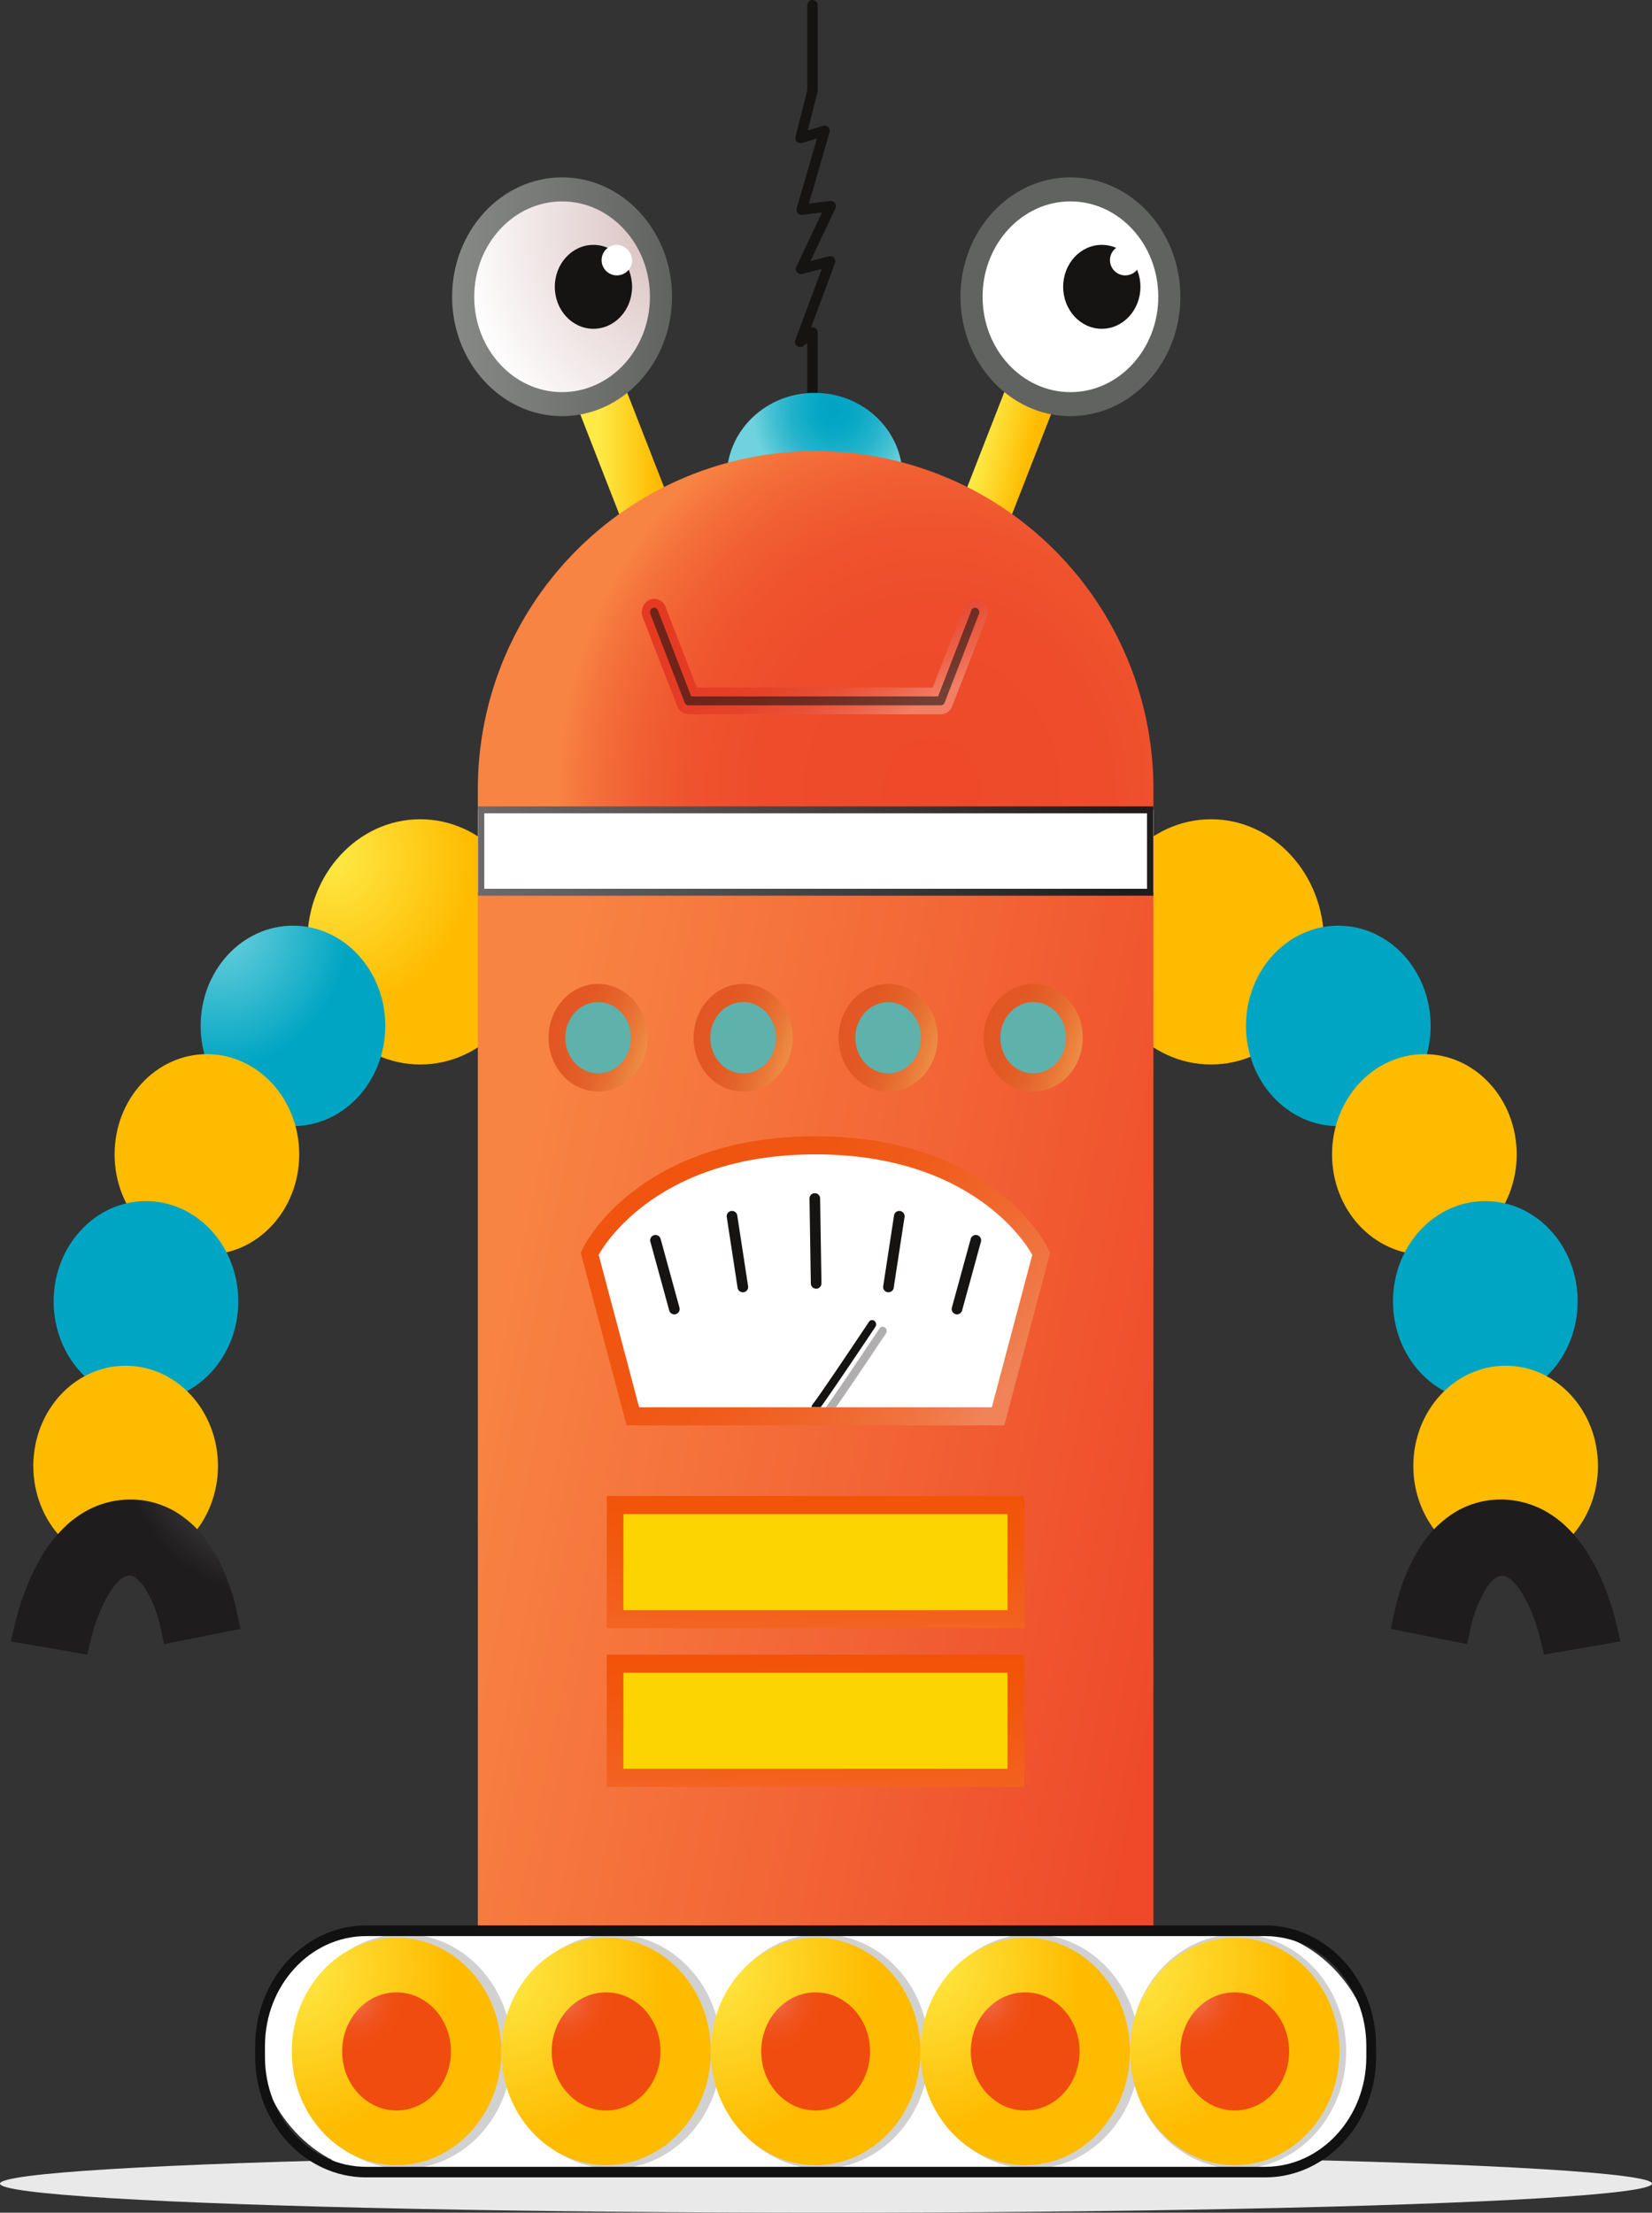 <svg id="グループ_8483" data-name="グループ 8483" xmlns="http://www.w3.org/2000/svg" xmlns:xlink="http://www.w3.org/1999/xlink" width="149.43" height="200.15" viewBox="0 0 149.43 200.15">
  <rect x="0" y="0" width="149.43" height="200.15" fill="#333333" stroke="none"/>
  <defs>
    <radialGradient id="radial-gradient" cx="0.518" cy="0.506" r="13.377" gradientTransform="translate(10.102 -316.601) scale(0.035 0.035)" gradientUnits="objectBoundingBox">
      <stop offset="0"/>
      <stop offset="1" stop-color="#fff"/>
    </radialGradient>
    <radialGradient id="radial-gradient-2" cx="0.5" cy="0.5" r="0.492" gradientTransform="translate(0.136 -0.445) scale(0.957 1.086)" gradientUnits="objectBoundingBox">
      <stop offset="0.003" stop-color="#00a5c3"/>
      <stop offset="0.177" stop-color="#04a6c4"/>
      <stop offset="0.368" stop-color="#11acc7"/>
      <stop offset="0.568" stop-color="#27b4cc"/>
      <stop offset="0.773" stop-color="#46c1d3"/>
      <stop offset="0.981" stop-color="#6dd1dc"/>
      <stop offset="0.992" stop-color="#70d2dd"/>
    </radialGradient>
    <linearGradient id="linear-gradient" x1="0.325" y1="0.5" x2="0.652" y2="0.5" gradientUnits="objectBoundingBox">
      <stop offset="0.008" stop-color="#fee945"/>
      <stop offset="0.981" stop-color="#febb00"/>
    </linearGradient>
    <linearGradient id="linear-gradient-2" x1="0.378" y1="0.445" x2="0.624" y2="0.556" xlink:href="#linear-gradient"/>
    <radialGradient id="radial-gradient-3" cx="0.494" cy="0.805" r="0.767" gradientTransform="translate(0.304 -0.197) scale(0.744 1.086)" gradientUnits="objectBoundingBox">
      <stop offset="0.024" stop-color="#ee4a2a"/>
      <stop offset="0.437" stop-color="#ee4c2a"/>
      <stop offset="0.626" stop-color="#ef532e"/>
      <stop offset="0.768" stop-color="#f16033"/>
      <stop offset="0.887" stop-color="#f4723b"/>
      <stop offset="0.97" stop-color="#f88443"/>
    </radialGradient>
    <linearGradient id="linear-gradient-3" x1="0.036" y1="0.198" x2="0.918" y2="0.716" gradientUnits="objectBoundingBox">
      <stop offset="0" stop-color="#e53922"/>
      <stop offset="0.381" stop-color="#e53b24"/>
      <stop offset="0.58" stop-color="#e6432b"/>
      <stop offset="0.737" stop-color="#e95038"/>
      <stop offset="0.872" stop-color="#ed634a"/>
      <stop offset="0.992" stop-color="#f17b61"/>
      <stop offset="1" stop-color="#f27e63"/>
    </linearGradient>
    <radialGradient id="radial-gradient-4" cx="1.446" cy="0.498" fx="1.243" r="1.189" gradientTransform="translate(-0.328 -0.366) scale(1.086 1.086)" gradientUnits="objectBoundingBox">
      <stop offset="0.014" stop-color="#d8bebe"/>
      <stop offset="0.976" stop-color="#fff"/>
    </radialGradient>
    <linearGradient id="linear-gradient-4" y1="0.5" x2="1" y2="0.5" gradientUnits="objectBoundingBox">
      <stop offset="0.008" stop-color="#878987"/>
      <stop offset="1" stop-color="#616361"/>
    </linearGradient>
    <radialGradient id="radial-gradient-5" cx="-1.124" cy="0.498" fx="-1.327" r="1.189" gradientTransform="translate(-0.108 -0.366) scale(1.086 1.086)" xlink:href="#radial-gradient-4"/>
    <linearGradient id="linear-gradient-5" x1="-2.312" y1="0.5" x2="-1.312" y2="0.5" xlink:href="#linear-gradient-4"/>
    <radialGradient id="radial-gradient-6" cx="0.295" cy="0.416" r="0.586" gradientTransform="translate(-0.208 -0.296) scale(1.086 1.086)" xlink:href="#linear-gradient"/>
    <radialGradient id="radial-gradient-7" cx="0.324" cy="0.314" r="0.656" gradientTransform="translate(-0.253 -0.342) scale(1.086 1.086)" gradientUnits="objectBoundingBox">
      <stop offset="0.008" stop-color="#70d2dd"/>
      <stop offset="0.997" stop-color="#00a5c3"/>
    </radialGradient>
    <radialGradient id="radial-gradient-8" cx="1.404" cy="-0.662" r="0.717" gradientTransform="translate(-0.344 -0.261) scale(1.086 1.086)" xlink:href="#linear-gradient"/>
    <radialGradient id="radial-gradient-9" cx="1.12" cy="-1.06" r="0.656" gradientTransform="translate(-0.321 -0.224) scale(1.086 1.086)" xlink:href="#radial-gradient-7"/>
    <radialGradient id="radial-gradient-10" cx="1.844" cy="-2.217" r="0.717" gradientTransform="translate(-0.381 -0.128) scale(1.086 1.086)" xlink:href="#linear-gradient"/>
    <radialGradient id="radial-gradient-11" cx="0.446" cy="-0.059" r="1.013" gradientTransform="translate(0.835 -0.373) scale(0.675 1.086)" gradientUnits="objectBoundingBox">
      <stop offset="0.008" stop-color="#6b6969"/>
      <stop offset="0.927" stop-color="#211f1f"/>
      <stop offset="0.965" stop-color="#1e1c1c"/>
    </radialGradient>
    <radialGradient id="radial-gradient-12" cx="-3.206" cy="0.416" r="0.586" gradientTransform="translate(0.092 -0.296) scale(1.086 1.086)" xlink:href="#linear-gradient"/>
    <radialGradient id="radial-gradient-13" cx="-5.337" cy="0.314" r="0.656" gradientTransform="translate(0.233 -0.342) scale(1.086 1.086)" xlink:href="#radial-gradient-7"/>
    <radialGradient id="radial-gradient-14" cx="-5.189" cy="-0.662" r="0.717" gradientTransform="translate(0.222 -0.261) scale(1.086 1.086)" xlink:href="#linear-gradient"/>
    <radialGradient id="radial-gradient-15" cx="-6.133" cy="-1.06" r="0.656" gradientTransform="translate(0.301 -0.224) scale(1.086 1.086)" xlink:href="#radial-gradient-7"/>
    <radialGradient id="radial-gradient-16" cx="-5.629" cy="-2.217" r="0.717" gradientTransform="translate(0.259 -0.128) scale(1.086 1.086)" xlink:href="#linear-gradient"/>
    <radialGradient id="radial-gradient-17" cx="-5.562" cy="-0.059" r="1.013" gradientTransform="translate(-1.116 -0.373) scale(0.675 1.086)" xlink:href="#radial-gradient-11"/>
    <linearGradient id="linear-gradient-6" x1="0.013" y1="0.335" x2="1.058" y2="0.689" gradientUnits="objectBoundingBox">
      <stop offset="0.03" stop-color="#f88443"/>
      <stop offset="0.976" stop-color="#ee4a2a"/>
    </linearGradient>
    <linearGradient id="linear-gradient-7" x1="0.037" y1="0.329" x2="0.97" y2="0.673" gradientUnits="objectBoundingBox">
      <stop offset="0" stop-color="#e25623"/>
      <stop offset="0.305" stop-color="#e25924"/>
      <stop offset="0.549" stop-color="#e4632a"/>
      <stop offset="0.773" stop-color="#e87435"/>
      <stop offset="0.982" stop-color="#ed8b43"/>
      <stop offset="1" stop-color="#ee8e45"/>
    </linearGradient>
    <radialGradient id="radial-gradient-18" cx="0.5" cy="0.5" r="0.461" gradientTransform="translate(-0.662 -0.922) scale(1.086 1.086)" gradientUnits="objectBoundingBox">
      <stop offset="0" stop-color="#97d6ce"/>
      <stop offset="0.018" stop-color="#94d4cc"/>
      <stop offset="0.227" stop-color="#7dc4bd"/>
      <stop offset="0.451" stop-color="#6cb9b3"/>
      <stop offset="0.695" stop-color="#62b3ac"/>
      <stop offset="1" stop-color="#5fb1ab"/>
    </radialGradient>
    <radialGradient id="radial-gradient-19" cx="0.5" cy="0.5" r="0.461" gradientTransform="translate(-0.657 -0.922) scale(1.086 1.086)" xlink:href="#radial-gradient-18"/>
    <radialGradient id="radial-gradient-20" cx="0.5" cy="0.5" r="0.461" gradientTransform="translate(-0.652 -0.922) scale(1.086 1.086)" xlink:href="#radial-gradient-18"/>
    <radialGradient id="radial-gradient-21" cx="0.5" cy="0.5" r="0.461" gradientTransform="translate(-0.647 -0.922) scale(1.086 1.086)" xlink:href="#radial-gradient-18"/>
    <linearGradient id="linear-gradient-11" x1="0.065" y1="0.355" x2="0.947" y2="0.792" gradientUnits="objectBoundingBox">
      <stop offset="0" stop-color="#f0540f"/>
      <stop offset="0.274" stop-color="#f05612"/>
      <stop offset="0.494" stop-color="#f05c1c"/>
      <stop offset="0.694" stop-color="#f0672d"/>
      <stop offset="0.883" stop-color="#f07644"/>
      <stop offset="0.997" stop-color="#f08357"/>
    </linearGradient>
    <radialGradient id="radial-gradient-22" cx="0.347" cy="-3.392" fx="0.255" r="1.01" gradientTransform="translate(0.597 0.016) scale(0.583 1.086)" xlink:href="#radial-gradient-4"/>
    <linearGradient id="linear-gradient-12" x1="-1.08" y1="0.379" x2="1.992" y2="0.614" gradientUnits="objectBoundingBox">
      <stop offset="0" stop-color="#f25000"/>
      <stop offset="0.254" stop-color="#f25103"/>
      <stop offset="0.457" stop-color="#f2570d"/>
      <stop offset="0.642" stop-color="#f3611e"/>
      <stop offset="0.817" stop-color="#f36f35"/>
      <stop offset="0.983" stop-color="#f48154"/>
      <stop offset="0.997" stop-color="#f58357"/>
    </linearGradient>
    <linearGradient id="linear-gradient-13" x1="-1.08" y1="0.379" x2="1.992" y2="0.614" gradientUnits="objectBoundingBox">
      <stop offset="0" stop-color="#f24e00"/>
      <stop offset="0.254" stop-color="#f24f03"/>
      <stop offset="0.457" stop-color="#f2560d"/>
      <stop offset="0.642" stop-color="#f3601e"/>
      <stop offset="0.817" stop-color="#f36e35"/>
      <stop offset="0.983" stop-color="#f48154"/>
      <stop offset="0.997" stop-color="#f58357"/>
    </linearGradient>
    <radialGradient id="radial-gradient-23" cx="0.402" cy="-6.232" fx="0.342" r="3.101" gradientTransform="translate(0.964 -0.308) scale(0.122 1.086)" xlink:href="#radial-gradient-4"/>
    <linearGradient id="linear-gradient-14" x1="0" y1="0.5" x2="1" y2="0.5" gradientTransform="matrix(1, 0, 0, 1, 0, 0)" xlink:href="#radial-gradient-11"/>
    <radialGradient id="radial-gradient-24" cx="0.44" cy="-6.774" fx="0.404" r="1.059" gradientTransform="translate(0.676 0.293) scale(0.217 1.086)" xlink:href="#radial-gradient-4"/>
    <radialGradient id="radial-gradient-25" cx="0.223" cy="0.369" r="0.692" gradientTransform="translate(-0.216 -0.269) scale(1.086 1.086)" xlink:href="#linear-gradient"/>
    <radialGradient id="radial-gradient-26" cx="0.5" cy="0.5" r="0.461" gradientTransform="translate(-0.421 -0.497) scale(1.086 1.086)" gradientUnits="objectBoundingBox">
      <stop offset="0.003" stop-color="#f07457"/>
      <stop offset="0.117" stop-color="#f06944"/>
      <stop offset="0.306" stop-color="#f05c2d"/>
      <stop offset="0.506" stop-color="#f0531c"/>
      <stop offset="0.726" stop-color="#f04d12"/>
      <stop offset="1" stop-color="#f04c0f"/>
    </radialGradient>
    <radialGradient id="radial-gradient-27" cx="0.179" cy="0.348" r="0.731" gradientTransform="translate(-0.203 -0.267) scale(1.086 1.086)" xlink:href="#linear-gradient"/>
    <radialGradient id="radial-gradient-28" cx="0.5" cy="0.5" r="0.461" gradientTransform="translate(-0.403 -0.497) scale(1.086 1.086)" xlink:href="#radial-gradient-26"/>
    <radialGradient id="radial-gradient-29" cx="0.199" cy="0.382" r="0.719" gradientTransform="translate(-0.212 -0.27) scale(1.086 1.086)" xlink:href="#linear-gradient"/>
    <radialGradient id="radial-gradient-30" cx="0.5" cy="0.5" r="0.461" gradientTransform="translate(-0.417 -0.497) scale(1.086 1.086)" xlink:href="#radial-gradient-26"/>
    <radialGradient id="radial-gradient-31" cx="0.209" cy="0.365" r="0.71" gradientTransform="translate(-0.21 -0.268) scale(1.086 1.086)" xlink:href="#linear-gradient"/>
    <radialGradient id="radial-gradient-32" cx="0.5" cy="0.5" r="0.461" gradientTransform="translate(-0.412 -0.497) scale(1.086 1.086)" xlink:href="#radial-gradient-26"/>
    <radialGradient id="radial-gradient-33" cx="0.226" cy="0.348" r="0.681" gradientTransform="translate(-0.209 -0.267) scale(1.086 1.086)" xlink:href="#linear-gradient"/>
    <radialGradient id="radial-gradient-34" cx="0.5" cy="0.5" r="0.461" gradientTransform="translate(-0.408 -0.497) scale(1.086 1.086)" xlink:href="#radial-gradient-26"/>
  </defs>
  <ellipse id="楕円形_1246" data-name="楕円形 1246" cx="74.715" cy="2.63" rx="74.715" ry="2.63" transform="translate(0 194.89)" opacity="0.89" fill="url(#radial-gradient)" style="mix-blend-mode: multiply;isolation: isolate"/>
  <g id="グループ_8475" data-name="グループ 8475" transform="translate(71.904 0)">
    <path id="パス_10090" data-name="パス 10090" d="M438.751,266.443a.469.469,0,0,1-.469-.468l0-6.329-.361.277a.469.469,0,0,1-.724-.535l2.4-6.446-1.765.456a.469.469,0,0,1-.54-.655l2.326-4.908-1.784.221a.469.469,0,0,1-.508-.6l1.833-6.309-1.35.412a.469.469,0,0,1-.591-.563l1.067-4.233V229.09a.468.468,0,1,1,.937,0v7.736a.472.472,0,0,1-.014.115l-.879,3.483,1.384-.422a.469.469,0,0,1,.587.579l-1.876,6.458,1.924-.239a.469.469,0,0,1,.481.666l-2.262,4.774,1.665-.43a.469.469,0,0,1,.556.617l-2.164,5.819a.468.468,0,0,1,.6.45l0,7.278A.468.468,0,0,1,438.751,266.443Z" transform="translate(-437.165 -228.621)" fill="#161313"/>
  </g>
  <ellipse id="楕円形_1247" data-name="楕円形 1247" cx="7.954" cy="7.612" rx="7.954" ry="7.612" transform="translate(65.734 35.535)" fill="url(#radial-gradient-2)"/>
  <path id="パス_10091" data-name="パス 10091" d="M367.71,358.437l-4.247,1.954-11.91-30.522,4.247-1.954Z" transform="translate(-302.559 -301.343)" fill="url(#linear-gradient)"/>
  <path id="パス_10092" data-name="パス 10092" d="M476.406,358.437l4.247,1.954,11.91-30.522-4.247-1.954Z" transform="translate(-394.001 -301.343)" fill="url(#linear-gradient-2)"/>
  <path id="長方形_2695" data-name="長方形 2695" d="M30.554,0h0A30.554,30.554,0,0,1,61.108,30.554V45.46a0,0,0,0,1,0,0H0a0,0,0,0,1,0,0V30.554A30.554,30.554,0,0,1,30.554,0Z" transform="translate(43.224 40.806)" fill="url(#radial-gradient-3)"/>
  <path id="パス_10093" data-name="パス 10093" d="M389.631,441.46a1.114,1.114,0,0,1-1.028-.742L385.5,432.7a1.252,1.252,0,0,1,.6-1.585,1.032,1.032,0,0,1,.432-.094,1.115,1.115,0,0,1,1.028.741l2.819,7.282h21.345l2.819-7.281a1.115,1.115,0,0,1,1.028-.741,1.035,1.035,0,0,1,.431.094,1.252,1.252,0,0,1,.6,1.585l-3.106,8.022a1.114,1.114,0,0,1-1.028.741Z" transform="translate(-327.356 -376.854)" fill="url(#linear-gradient-3)"/>
  <path id="パス_10094" data-name="パス 10094" d="M414.49,442.861H391.664a.373.373,0,0,1-.343-.247l-3.106-8.023a.416.416,0,0,1,.2-.528.362.362,0,0,1,.487.215l3.01,7.775h22.332l3.01-7.775a.361.361,0,0,1,.487-.215.416.416,0,0,1,.2.528l-3.106,8.023A.372.372,0,0,1,414.49,442.861Z" transform="translate(-329.39 -379.062)" fill="#161313" opacity="0.57" style="mix-blend-mode: multiply;isolation: isolate"/>
  <ellipse id="楕円形_1248" data-name="楕円形 1248" cx="8.946" cy="9.713" rx="8.946" ry="9.713" transform="translate(41.896 17.132)" fill="url(#radial-gradient-4)"/>
  <path id="パス_10095" data-name="パス 10095" d="M331.24,310.18c-5.484,0-9.946-4.844-9.946-10.8s4.462-10.8,9.946-10.8,9.946,4.844,9.946,10.8S336.725,310.18,331.24,310.18Zm0-19.426c-4.381,0-7.946,3.87-7.946,8.627s3.565,8.627,7.946,8.627,7.946-3.87,7.946-8.627S335.622,290.755,331.24,290.755Z" transform="translate(-280.398 -272.537)" fill="url(#linear-gradient-4)"/>
  <ellipse id="楕円形_1249" data-name="楕円形 1249" cx="3.495" cy="3.795" rx="3.495" ry="3.795" transform="translate(50.184 22.15)" fill="#161313"/>
  <path id="パス_10096" data-name="パス 10096" d="M374.593,312.886a1.38,1.38,0,1,1-1.376-1.494A1.438,1.438,0,0,1,374.593,312.886Z" transform="translate(-317.419 -289.242)" fill="#fff"/>
  <ellipse id="楕円形_1250" data-name="楕円形 1250" cx="8.946" cy="9.713" rx="8.946" ry="9.713" transform="translate(87.879 17.132)" fill="url(#radial-gradient-5)"/>
  <path id="パス_10097" data-name="パス 10097" d="M503.069,310.18c-5.484,0-9.946-4.844-9.946-10.8s4.462-10.8,9.946-10.8,9.946,4.844,9.946,10.8S508.553,310.18,503.069,310.18Zm0-19.426c-4.381,0-7.946,3.87-7.946,8.627s3.565,8.627,7.946,8.627,7.946-3.87,7.946-8.627S507.451,290.755,503.069,290.755Z" transform="translate(-406.244 -272.537)" fill="url(#linear-gradient-5)"/>
  <ellipse id="楕円形_1251" data-name="楕円形 1251" cx="3.495" cy="3.795" rx="3.495" ry="3.795" transform="translate(96.167 22.15)" fill="#161313"/>
  <path id="パス_10098" data-name="パス 10098" d="M546.422,312.886a1.38,1.38,0,1,1-1.375-1.494A1.438,1.438,0,0,1,546.422,312.886Z" transform="translate(-443.265 -289.242)" fill="#fff"/>
  <ellipse id="楕円形_1252" data-name="楕円形 1252" cx="10.216" cy="11.092" rx="10.216" ry="11.092" transform="translate(27.798 74.105)" fill="url(#radial-gradient-6)"/>
  <ellipse id="楕円形_1253" data-name="楕円形 1253" cx="8.351" cy="9.067" rx="8.351" ry="9.067" transform="translate(18.149 83.732)" fill="url(#radial-gradient-7)"/>
  <ellipse id="楕円形_1254" data-name="楕円形 1254" cx="8.351" cy="9.067" rx="8.351" ry="9.067" transform="translate(10.365 95.352)" fill="url(#radial-gradient-8)"/>
  <ellipse id="楕円形_1255" data-name="楕円形 1255" cx="8.351" cy="9.067" rx="8.351" ry="9.067" transform="translate(4.852 108.644)" fill="url(#radial-gradient-9)"/>
  <ellipse id="楕円形_1256" data-name="楕円形 1256" cx="8.351" cy="9.067" rx="8.351" ry="9.067" transform="translate(3.014 123.537)" fill="url(#radial-gradient-10)"/>
  <path id="パス_10099" data-name="パス 10099" d="M172.12,748.313l.388-1.614a24.258,24.258,0,0,1,.939-3.032,19.426,19.426,0,0,1,1.449-3.021,12.472,12.472,0,0,1,2.473-3.027,9.411,9.411,0,0,1,2-1.323,8.249,8.249,0,0,1,3.688-.815h.147l.044,0q.289.018.577.044a4.8,4.8,0,0,1,.524.076l.169.031a8.093,8.093,0,0,1,2.409.9,9.648,9.648,0,0,1,3.091,2.925,14.992,14.992,0,0,1,1.612,3.073,20.4,20.4,0,0,1,.935,3.1l.336,1.548-6.908,1.38-.308-1.4a11.009,11.009,0,0,0-1.5-3.769,3.107,3.107,0,0,0-.884-.9,1.007,1.007,0,0,0-.264-.1l-.074-.014-.092-.007-.117,0-.052.007a.7.7,0,0,0-.252.068l-.019.01a2.23,2.23,0,0,0-.426.287,4.813,4.813,0,0,0-.527.565,7.628,7.628,0,0,0-.53.777,15.258,15.258,0,0,0-1.591,4.105l-.322,1.324Z" transform="translate(-171.144 -599.84)" fill="url(#radial-gradient-11)"/>
  <ellipse id="楕円形_1257" data-name="楕円形 1257" cx="10.216" cy="11.092" rx="10.216" ry="11.092" transform="translate(99.327 74.105)" fill="url(#radial-gradient-12)"/>
  <ellipse id="楕円形_1258" data-name="楕円形 1258" cx="8.351" cy="9.067" rx="8.351" ry="9.067" transform="translate(112.705 83.732)" fill="url(#radial-gradient-13)"/>
  <ellipse id="楕円形_1259" data-name="楕円形 1259" cx="8.351" cy="9.067" rx="8.351" ry="9.067" transform="translate(120.489 95.352)" fill="url(#radial-gradient-14)"/>
  <ellipse id="楕円形_1260" data-name="楕円形 1260" cx="8.351" cy="9.067" rx="8.351" ry="9.067" transform="translate(126.002 108.644)" fill="url(#radial-gradient-15)"/>
  <ellipse id="楕円形_1261" data-name="楕円形 1261" cx="8.351" cy="9.067" rx="8.351" ry="9.067" transform="translate(127.84 123.537)" fill="url(#radial-gradient-16)"/>
  <path id="パス_10100" data-name="パス 10100" d="M659.349,748.313l-.388-1.614a24.248,24.248,0,0,0-.939-3.032,19.431,19.431,0,0,0-1.449-3.021,12.472,12.472,0,0,0-2.473-3.027,9.411,9.411,0,0,0-2-1.323,8.249,8.249,0,0,0-3.688-.815h-.147l-.044,0q-.289.018-.577.044a4.8,4.8,0,0,0-.524.076l-.169.031a8.092,8.092,0,0,0-2.409.9,9.648,9.648,0,0,0-3.091,2.925,14.987,14.987,0,0,0-1.612,3.073,20.4,20.4,0,0,0-.935,3.1l-.336,1.548,6.907,1.38.308-1.4a11.005,11.005,0,0,1,1.5-3.769,3.108,3.108,0,0,1,.884-.9,1.007,1.007,0,0,1,.264-.1l.074-.014.092-.007.117,0,.052.007a.7.7,0,0,1,.253.068l.019.01a2.229,2.229,0,0,1,.426.287,4.8,4.8,0,0,1,.528.565,7.548,7.548,0,0,1,.529.777,15.242,15.242,0,0,1,1.591,4.105l.323,1.324Z" transform="translate(-512.768 -599.84)" fill="url(#radial-gradient-17)"/>
  <rect id="長方形_2696" data-name="長方形 2696" width="61.108" height="102.348" transform="translate(43.224 75.72)" fill="url(#linear-gradient-6)"/>
  <ellipse id="楕円形_1262" data-name="楕円形 1262" cx="4.48" cy="4.865" rx="4.48" ry="4.865" transform="translate(49.62 89.004)" fill="url(#linear-gradient-7)"/>
  <ellipse id="楕円形_1263" data-name="楕円形 1263" cx="2.972" cy="3.227" rx="2.972" ry="3.227" transform="translate(51.128 90.642)" fill="url(#radial-gradient-18)"/>
  <ellipse id="楕円形_1264" data-name="楕円形 1264" cx="4.48" cy="4.865" rx="4.48" ry="4.865" transform="translate(62.739 89.004)" fill="url(#linear-gradient-7)"/>
  <ellipse id="楕円形_1265" data-name="楕円形 1265" cx="2.972" cy="3.227" rx="2.972" ry="3.227" transform="translate(64.247 90.642)" fill="url(#radial-gradient-19)"/>
  <ellipse id="楕円形_1266" data-name="楕円形 1266" cx="4.48" cy="4.865" rx="4.48" ry="4.865" transform="translate(75.857 89.004)" fill="url(#linear-gradient-7)"/>
  <ellipse id="楕円形_1267" data-name="楕円形 1267" cx="2.972" cy="3.227" rx="2.972" ry="3.227" transform="translate(77.366 90.642)" fill="url(#radial-gradient-20)"/>
  <ellipse id="楕円形_1268" data-name="楕円形 1268" cx="4.48" cy="4.865" rx="4.48" ry="4.865" transform="translate(88.976 89.004)" fill="url(#linear-gradient-7)"/>
  <ellipse id="楕円形_1269" data-name="楕円形 1269" cx="2.972" cy="3.227" rx="2.972" ry="3.227" transform="translate(90.484 90.642)" fill="url(#radial-gradient-21)"/>
  <path id="パス_10101" data-name="パス 10101" d="M368.916,638.846l-4.149-15.62.3-.595c.207-.406,5.253-9.937,20.93-9.937s20.723,9.532,20.93,9.937l.3.595-4.148,15.62Z" transform="translate(-312.237 -509.912)" fill="url(#linear-gradient-11)"/>
  <path id="パス_10102" data-name="パス 10102" d="M410.054,627.907s-4.642-9.094-19.611-9.094-19.611,9.094-19.611,9.094l3.661,13.783h31.9Z" transform="translate(-316.679 -514.394)" fill="url(#radial-gradient-22)"/>
  <g id="グループ_8476" data-name="グループ 8476" transform="translate(73.41 119.409)">
    <path id="パス_10103" data-name="パス 10103" d="M448.481,674.9a.338.338,0,0,0-.5.086c-.044.067-4.459,6.684-5.1,7.47a.4.4,0,0,0-.089.245h.825c1.076-1.462,4.776-7.009,4.945-7.262A.408.408,0,0,0,448.481,674.9Z" transform="translate(-442.791 -674.827)" fill="#161313"/>
  </g>
  <g id="グループ_8477" data-name="グループ 8477" transform="translate(74.715 120.009)" opacity="0.34">
    <path id="パス_10104" data-name="パス 10104" d="M453.009,677.144a.339.339,0,0,0-.5.086c-.04.061-3.7,5.544-4.844,7.124h.9c1.4-1.986,4.371-6.444,4.522-6.671A.409.409,0,0,0,453.009,677.144Z" transform="translate(-447.668 -677.071)" fill="#161313"/>
  </g>
  <g id="グループ_8478" data-name="グループ 8478" transform="translate(58.807 111.692)">
    <path id="パス_10105" data-name="パス 10105" d="M390.413,653.189a.481.481,0,0,1-.464-.353L388.24,646.6a.481.481,0,0,1,.927-.254l1.709,6.237a.48.48,0,0,1-.464.607Z" transform="translate(-388.223 -645.992)" fill="#161313"/>
  </g>
  <g id="グループ_8479" data-name="グループ 8479" transform="translate(65.73 109.514)">
    <path id="パス_10106" data-name="パス 10106" d="M415.556,645.233a.481.481,0,0,1-.475-.408l-.983-6.419a.481.481,0,0,1,.95-.145l.983,6.419a.481.481,0,0,1-.4.548A.529.529,0,0,1,415.556,645.233Z" transform="translate(-414.093 -637.853)" fill="#161313"/>
  </g>
  <g id="グループ_8480" data-name="グループ 8480" transform="translate(79.881 109.514)">
    <path id="パス_10107" data-name="パス 10107" d="M467.452,645.233a.528.528,0,0,1-.073-.005.481.481,0,0,1-.4-.548l.983-6.419a.481.481,0,0,1,.95.145l-.983,6.419A.481.481,0,0,1,467.452,645.233Z" transform="translate(-466.971 -637.853)" fill="#161313"/>
  </g>
  <g id="グループ_8481" data-name="グループ 8481" transform="translate(86.083 111.692)">
    <path id="パス_10108" data-name="パス 10108" d="M490.628,653.189a.48.48,0,0,1-.464-.607l1.709-6.237a.481.481,0,0,1,.927.254l-1.709,6.237A.481.481,0,0,1,490.628,653.189Z" transform="translate(-490.147 -645.992)" fill="#161313"/>
  </g>
  <g id="グループ_8482" data-name="グループ 8482" transform="translate(73.222 107.93)">
    <path id="パス_10109" data-name="パス 10109" d="M442.692,640.571a.481.481,0,0,1-.48-.473l-.121-7.678a.481.481,0,0,1,.473-.488h.008a.481.481,0,0,1,.48.473l.121,7.679a.48.48,0,0,1-.473.488Z" transform="translate(-442.091 -631.931)" fill="#161313"/>
  </g>
  <rect id="長方形_2697" data-name="長方形 2697" width="11.961" height="37.763" transform="translate(92.645 135.321) rotate(90)" fill="url(#linear-gradient-12)"/>
  <rect id="長方形_2698" data-name="長方形 2698" width="34.746" height="8.685" transform="translate(56.391 136.959)" fill="#fbd401"/>
  <rect id="長方形_2699" data-name="長方形 2699" width="11.961" height="37.763" transform="translate(92.645 149.671) rotate(90)" fill="url(#linear-gradient-13)"/>
  <rect id="長方形_2700" data-name="長方形 2700" width="34.746" height="8.685" transform="translate(56.391 151.309)" fill="#fbd401"/>
  <rect id="長方形_2701" data-name="長方形 2701" width="61.108" height="7.452" transform="translate(43.224 73.255)" fill="url(#radial-gradient-23)"/>
  <path id="パス_10110" data-name="パス 10110" d="M391.118,509.269H330.029v-8.077h61.089Zm-60.519-.625h59.949v-6.828H330.6Z" transform="translate(-286.795 -428.249)" fill="url(#linear-gradient-14)"/>
  <rect id="長方形_2702" data-name="長方形 2702" width="100.507" height="21.825" rx="10.912" transform="translate(23.525 174.649)" fill="url(#radial-gradient-24)"/>
  <ellipse id="楕円形_1270" data-name="楕円形 1270" cx="9.779" cy="10.617" rx="9.779" ry="10.617" transform="translate(26.753 174.944)" fill="#d1d1d1"/>
  <ellipse id="楕円形_1271" data-name="楕円形 1271" cx="9.779" cy="10.617" rx="9.779" ry="10.617" transform="translate(45.689 174.944)" fill="#d1d1d1"/>
  <ellipse id="楕円形_1272" data-name="楕円形 1272" cx="9.779" cy="10.617" rx="9.779" ry="10.617" transform="translate(64.481 174.944)" fill="#d1d1d1"/>
  <ellipse id="楕円形_1273" data-name="楕円形 1273" cx="9.779" cy="10.617" rx="9.779" ry="10.617" transform="translate(83.515 174.944)" fill="#d1d1d1"/>
  <ellipse id="楕円形_1274" data-name="楕円形 1274" cx="9.779" cy="10.617" rx="9.779" ry="10.617" transform="translate(102.21 174.944)" fill="#d1d1d1"/>
  <ellipse id="楕円形_1275" data-name="楕円形 1275" cx="9.477" cy="10.29" rx="9.477" ry="10.29" transform="translate(26.392 175.272)" fill="url(#radial-gradient-25)"/>
  <ellipse id="楕円形_1276" data-name="楕円形 1276" cx="4.921" cy="5.343" rx="4.921" ry="5.343" transform="translate(30.948 180.218)" fill="url(#radial-gradient-26)"/>
  <ellipse id="楕円形_1277" data-name="楕円形 1277" cx="9.477" cy="10.29" rx="9.477" ry="10.29" transform="translate(102.21 175.272)" fill="url(#radial-gradient-27)"/>
  <ellipse id="楕円形_1278" data-name="楕円形 1278" cx="4.921" cy="5.343" rx="4.921" ry="5.343" transform="translate(106.766 180.218)" fill="url(#radial-gradient-28)"/>
  <ellipse id="楕円形_1279" data-name="楕円形 1279" cx="9.477" cy="10.29" rx="9.477" ry="10.29" transform="translate(45.347 175.272)" fill="url(#radial-gradient-29)"/>
  <ellipse id="楕円形_1280" data-name="楕円形 1280" cx="4.921" cy="5.343" rx="4.921" ry="5.343" transform="translate(49.903 180.218)" fill="url(#radial-gradient-30)"/>
  <ellipse id="楕円形_1281" data-name="楕円形 1281" cx="9.477" cy="10.29" rx="9.477" ry="10.29" transform="translate(64.301 175.272)" fill="url(#radial-gradient-31)"/>
  <ellipse id="楕円形_1282" data-name="楕円形 1282" cx="4.921" cy="5.343" rx="4.921" ry="5.343" transform="translate(68.857 180.218)" fill="url(#radial-gradient-32)"/>
  <ellipse id="楕円形_1283" data-name="楕円形 1283" cx="9.477" cy="10.29" rx="9.477" ry="10.29" transform="translate(83.256 175.272)" fill="url(#radial-gradient-33)"/>
  <ellipse id="楕円形_1284" data-name="楕円形 1284" cx="4.921" cy="5.343" rx="4.921" ry="5.343" transform="translate(87.811 180.218)" fill="url(#radial-gradient-34)"/>
  <path id="パス_10111" data-name="パス 10111" d="M346.086,902.24H264.764c-5.533,0-10.034-4.887-10.034-10.894v-1c0-6.007,4.5-10.895,10.034-10.895h81.322c5.533,0,10.034,4.887,10.034,10.895v1C356.121,897.352,351.62,902.24,346.086,902.24Zm-81.322-21.825c-5.045,0-9.15,4.457-9.15,9.935v1c0,5.478,4.1,9.935,9.15,9.935h81.322c5.046,0,9.15-4.456,9.15-9.935v-1c0-5.478-4.1-9.935-9.15-9.935Z" transform="translate(-231.647 -705.286)" fill="#101110"/>
</svg>
